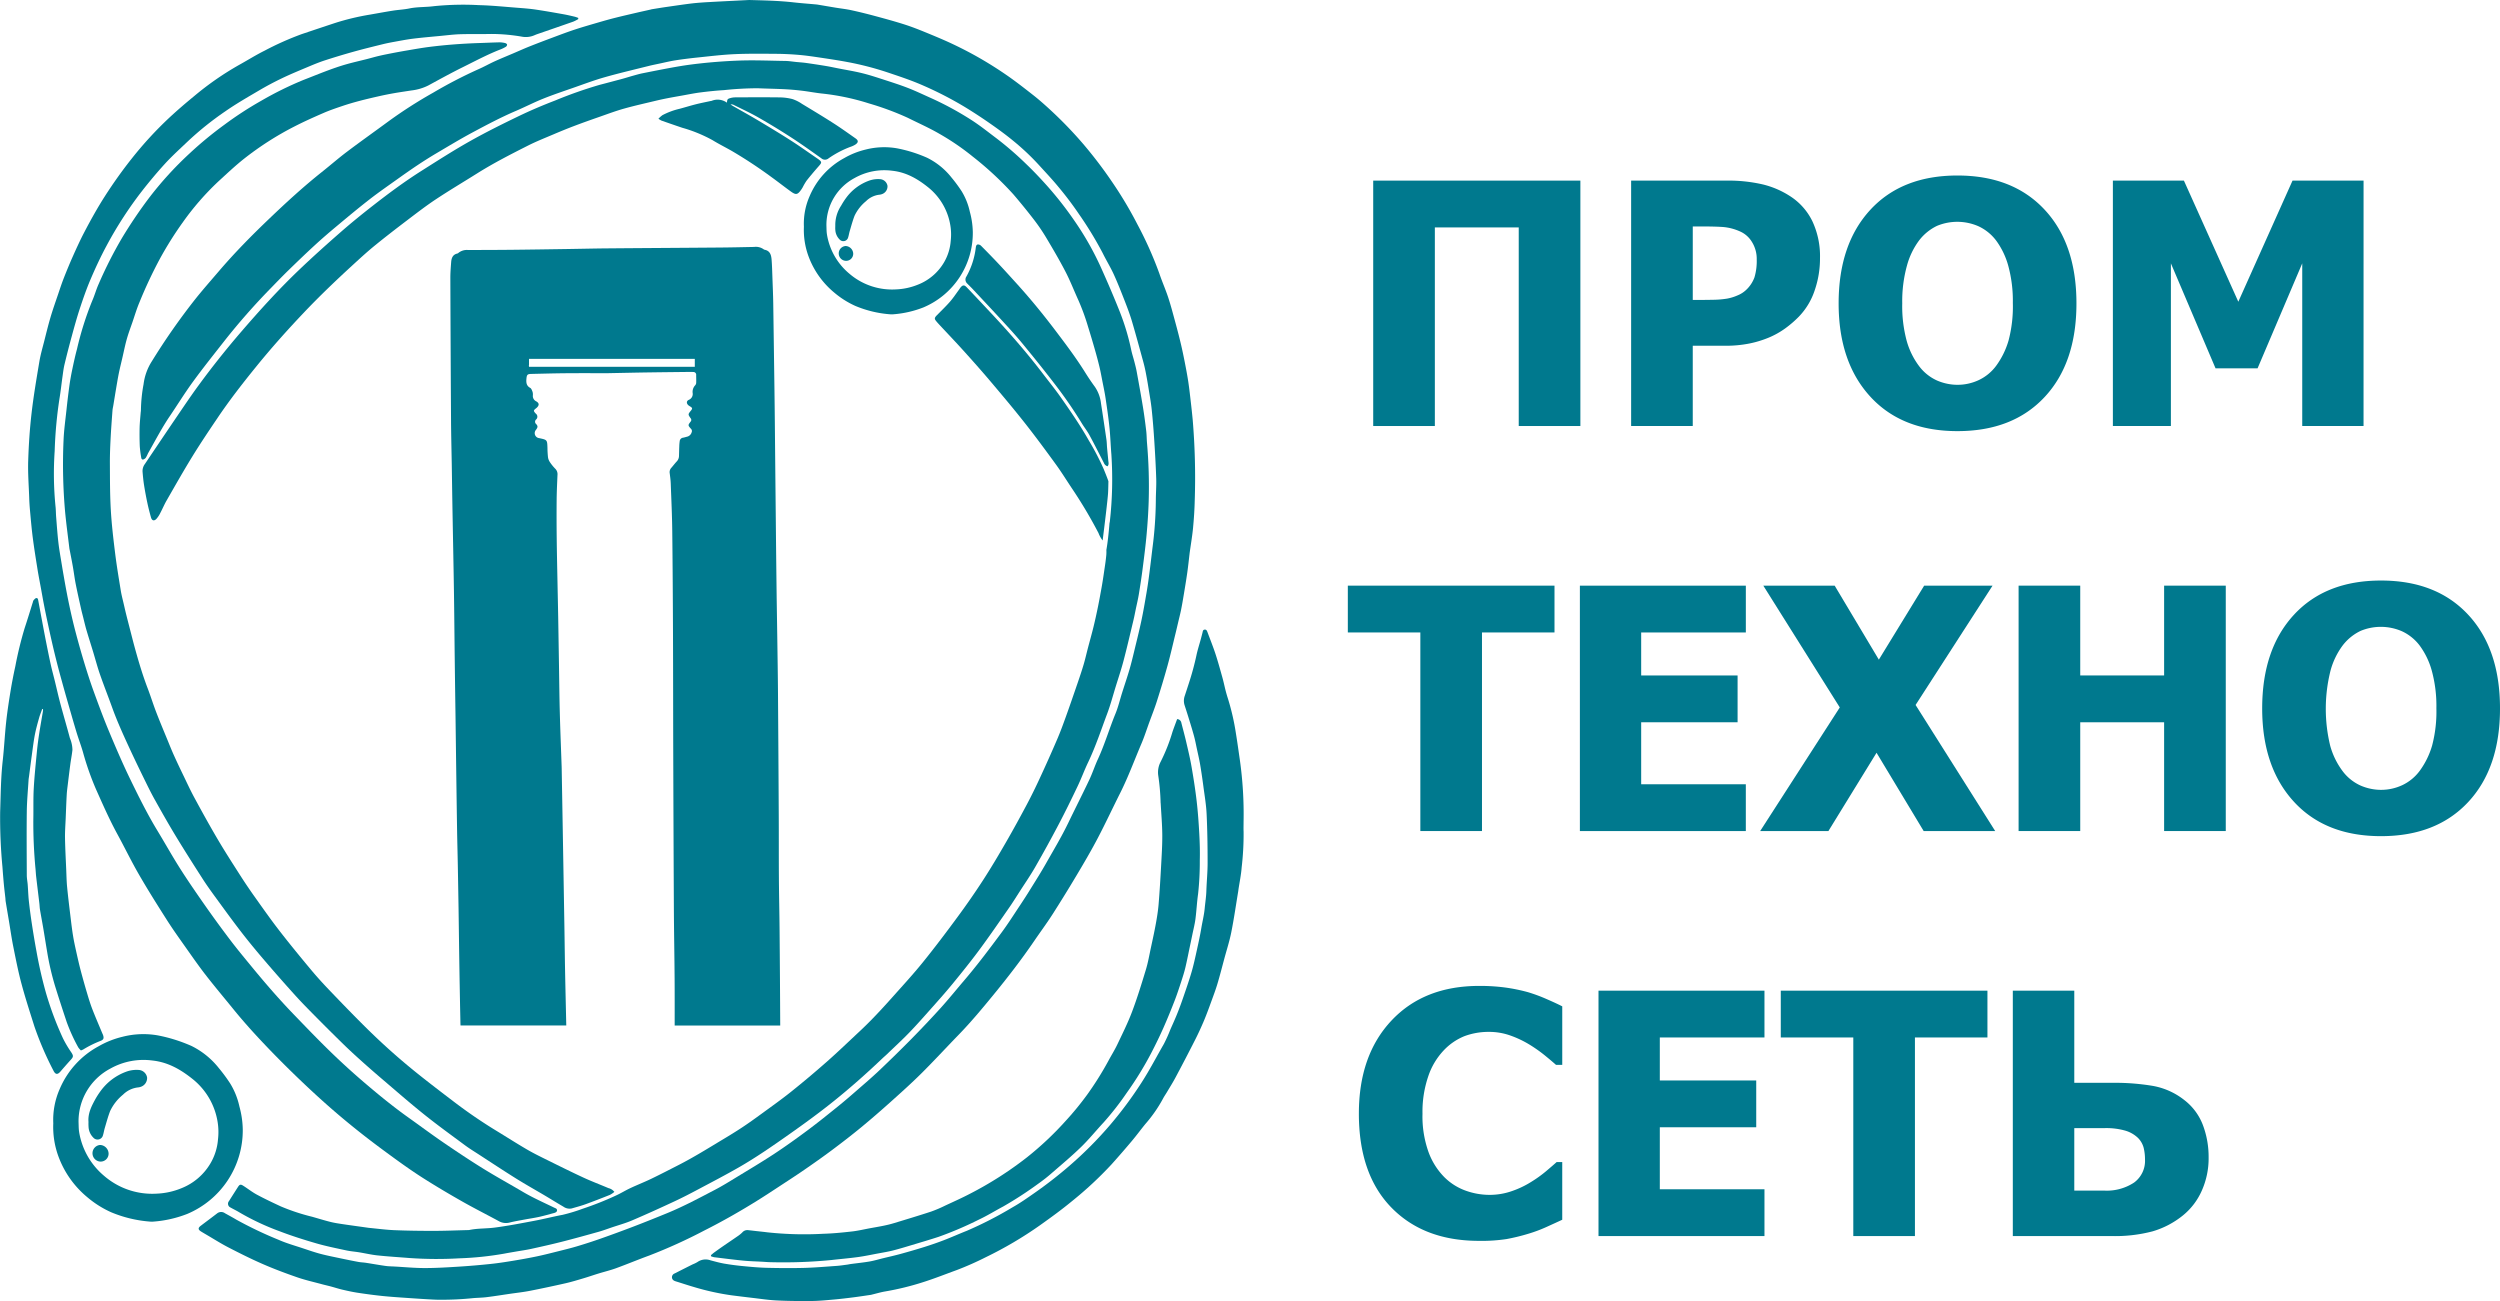 <?xml version="1.0" encoding="UTF-8"?> <svg xmlns="http://www.w3.org/2000/svg" viewBox="0 0 629.579 327.646"> <defs> <style>.a,.b{fill:#00798e;}.a{fill-rule:evenodd;}</style> </defs> <title>Ресурс 1</title> <path class="a" d="M278.911,117.424a1.364,1.364,0,0,1-.9-.812c-1.216-2.356-2.4-4.729-3.67-7.059-.562-1.036-1.314-1.968-1.925-2.981a111.068,111.068,0,0,0-7.158-10.326c-2.614-3.4-5.308-6.734-8.037-10.041-1.587-1.923-3.292-3.751-4.98-5.588-2.4-2.615-4.839-5.2-7.267-7.8-.459-.49-.951-.949-1.416-1.434a1.348,1.348,0,0,1-.178-1.757,19.648,19.648,0,0,0,2.353-7.254c.047-.356.131-.777.531-.815a1.184,1.184,0,0,1,.82.359c1.51,1.522,3.01,3.056,4.477,4.619,1.534,1.633,3.034,3.3,4.537,4.958,3.351,3.7,6.516,7.563,9.534,11.543,2.667,3.519,5.33,7.039,7.669,10.792.76,1.221,1.566,2.416,2.418,3.575a9.227,9.227,0,0,1,1.547,4.186q.707,4.551,1.369,9.109c.1.694.1,1.4.166,2.105.093,1.05.2,2.1.3,3.15C279.138,116.446,279.332,116.964,278.911,117.424Z"></path> <path class="a" d="M188.682,0c3.722.105,7.435.175,11.135.592,1.906.215,3.82.353,5.73.527.1.009.193.017.287.032,1.54.259,3.08.525,4.621.779,1.327.217,2.67.361,3.981.648,2.027.443,4.043.947,6.047,1.487,2.465.665,4.93,1.339,7.361,2.116,1.821.582,3.605,1.291,5.375,2.017,2.334.959,4.669,1.927,6.946,3.012,2.251,1.071,4.469,2.226,6.628,3.47q3.57,2.058,6.964,4.417c2.209,1.541,4.324,3.2,6.436,4.854,1.483,1.166,2.9,2.421,4.285,3.7A101.87,101.87,0,0,1,273,36.51a109.563,109.563,0,0,1,7.131,9.41,98.779,98.779,0,0,1,6.286,10.549,93.452,93.452,0,0,1,5.549,12.43c.683,2.028,1.558,3.991,2.229,6.022.66,2,1.189,4.047,1.744,6.082.494,1.813.972,3.634,1.408,5.462.378,1.586.708,3.183,1.022,4.783.32,1.632.634,3.267.88,4.911.265,1.772.456,3.554.662,5.333q.249,2.145.454,4.293a174.438,174.438,0,0,1,.507,20.256c-.053,2.3-.206,4.607-.424,6.9-.194,2.032-.541,4.048-.821,6.073,0,.031-.013.062-.017.093-.2,1.683-.374,3.37-.61,5.046-.269,1.9-.586,3.792-.9,5.685-.208,1.259-.421,2.515-.674,3.765-.215,1.061-.49,2.11-.738,3.165-.212.9-.418,1.8-.638,2.7-.663,2.7-1.273,5.413-2.011,8.092-.832,3.021-1.745,6.022-2.692,9.009-.57,1.8-1.271,3.552-1.916,5.325-.656,1.8-1.239,3.637-1.991,5.4-1.766,4.145-3.313,8.384-5.342,12.417-1.913,3.8-3.707,7.664-5.686,11.43-1.635,3.112-3.419,6.149-5.218,9.171q-2.994,5.03-6.147,9.963c-1.432,2.234-3.02,4.368-4.514,6.561-3.264,4.794-6.81,9.377-10.482,13.858-2.8,3.416-5.63,6.811-8.716,9.982-3.1,3.19-6.115,6.473-9.272,9.61-2.5,2.481-5.123,4.834-7.746,7.184-2.456,2.2-4.943,4.367-7.489,6.461-2.4,1.972-4.86,3.869-7.348,5.728-2.28,1.7-4.612,3.343-6.959,4.957-2.159,1.486-4.363,2.907-6.555,4.346-1.658,1.088-3.314,2.179-5,3.23-4.395,2.748-8.9,5.324-13.525,7.652a131.513,131.513,0,0,1-13.969,6.347c-2.789,1.017-5.529,2.166-8.318,3.182-1.469.535-3,.9-4.5,1.362-1.25.384-2.486.816-3.74,1.187-1.472.436-2.942.891-4.437,1.231q-4.491,1.023-9.011,1.914c-1.628.32-3.285.5-4.929.736-1.989.291-3.974.611-5.968.861-1.11.14-2.235.149-3.352.239a76.447,76.447,0,0,1-9.4.4c-2.333-.1-4.665-.264-7-.423-2.138-.147-4.278-.283-6.41-.5s-4.26-.507-6.379-.829c-1.294-.2-2.577-.486-3.853-.784-.961-.225-1.9-.537-2.857-.794-.77-.207-1.551-.376-2.321-.585-2.036-.553-4.1-1.014-6.092-1.7-2.925-1.015-5.834-2.1-8.671-3.335-2.958-1.287-5.85-2.738-8.718-4.218-1.9-.98-3.713-2.139-5.564-3.219-.442-.258-.885-.514-1.318-.785-.776-.484-.8-.892-.08-1.44,1.376-1.046,2.766-2.073,4.134-3.128a1.636,1.636,0,0,1,1.97-.026c.951.528,1.909,1.044,2.843,1.6a98.97,98.97,0,0,0,10.648,5.082c2.011.891,4.156,1.483,6.249,2.185,1.454.487,2.906.99,4.386,1.378,1.669.438,3.367.765,5.055,1.123,1.471.31,2.943.613,4.42.886.628.116,1.274.127,1.906.225,1.64.253,3.273.551,4.916.783.758.108,1.532.11,2.3.152,2.525.14,5.051.384,7.576.385,2.847,0,5.7-.175,8.54-.353q4.073-.258,8.133-.691c1.9-.2,3.8-.5,5.69-.813,1.987-.328,3.972-.684,5.943-1.1,1.781-.374,3.546-.831,5.313-1.273,1.581-.4,3.168-.78,4.729-1.248,2.015-.606,4.021-1.251,6.006-1.952q4.208-1.484,8.374-3.08c2.775-1.064,5.532-2.175,8.283-3.3,4.178-1.711,8.154-3.845,12.148-5.933,1.756-.918,3.447-1.964,5.14-3,3.25-1.981,6.529-3.921,9.708-6.012,2.911-1.916,5.746-3.956,8.542-6.038,2.567-1.91,5.055-3.93,7.547-5.938,1.52-1.225,3-2.5,4.472-3.787,1.979-1.725,3.982-3.427,5.887-5.233q4.147-3.93,8.162-8,3.739-3.8,7.323-7.746c2.016-2.231,3.9-4.58,5.858-6.866,3.312-3.871,6.368-7.944,9.4-12.031,1.7-2.286,3.218-4.7,4.8-7.071q1.356-2.037,2.64-4.122c1.3-2.095,2.618-4.178,3.83-6.321,1.921-3.394,3.935-6.737,5.628-10.258,1.732-3.6,3.551-7.164,5.262-10.776.806-1.7,1.388-3.514,2.18-5.226,1.721-3.722,2.865-7.662,4.42-11.448.7-1.709,1.124-3.532,1.683-5.3.606-1.918,1.257-3.823,1.825-5.752.452-1.534.825-3.092,1.2-4.646.625-2.579,1.272-5.155,1.823-7.75.492-2.316.887-4.653,1.286-6.988.27-1.577.5-3.163.7-4.751.29-2.22.548-4.446.814-6.67a98.13,98.13,0,0,0,.829-11.781c0-1.825.153-3.652.1-5.474-.1-3.1-.272-6.206-.471-9.3-.175-2.716-.378-5.432-.664-8.137-.2-1.905-.549-3.8-.853-5.689-.207-1.292-.433-2.582-.686-3.865-.173-.877-.381-1.749-.618-2.61-.925-3.363-1.832-6.732-2.819-10.077-.488-1.653-1.1-3.275-1.722-4.882-.905-2.323-1.811-4.651-2.844-6.919-.834-1.829-1.9-3.549-2.788-5.356a90.349,90.349,0,0,0-5.981-9.835,83.62,83.62,0,0,0-5.145-6.821c-1.6-1.956-3.347-3.789-5.046-5.661a60.884,60.884,0,0,0-6.362-5.985c-1.874-1.546-3.847-2.978-5.84-4.368q-3.069-2.142-6.268-4.1a90.224,90.224,0,0,0-10.471-5.417c-2.991-1.329-6.083-2.346-9.171-3.382a76.249,76.249,0,0,0-10.025-2.584c-2.291-.433-4.6-.774-6.907-1.119-1.741-.26-3.485-.518-5.236-.67-1.881-.162-3.772-.259-5.66-.274-3.521-.026-7.048-.074-10.564.08-3.067.134-6.124.512-9.181.825-1.909.2-3.816.431-5.712.723-1.352.209-2.687.538-4.027.821-.937.2-1.878.387-2.806.62-3.693.928-7.4,1.791-11.064,2.834-2.67.76-5.277,1.746-7.9,2.663-2.536.885-5.087,1.737-7.576,2.739-2.312.93-4.535,2.079-6.828,3.059-3.741,1.6-7.333,3.5-10.912,5.416-3.1,1.661-6.114,3.484-9.144,5.274-1.624.96-3.219,1.973-4.79,3.018-1.731,1.153-3.431,2.353-5.124,3.561-2.318,1.655-4.664,3.274-6.91,5.023-2.829,2.2-5.585,4.5-8.339,6.8-1.868,1.559-3.713,3.148-5.5,4.792-2.24,2.058-4.432,4.17-6.611,6.292-1.492,1.452-2.935,2.954-4.386,4.447A166.366,166.366,0,0,0,56.5,85.874c-2.664,3.4-5.366,6.778-7.911,10.268-2.054,2.815-3.886,5.792-5.841,8.679-2.032,3-3.69,6.217-5.478,9.358a9.787,9.787,0,0,1-.508,1.026,1.258,1.258,0,0,1-.731.525c-.4.04-.457-.386-.5-.7a25.6,25.6,0,0,1-.332-2.664c-.062-1.568-.078-3.141-.038-4.709.033-1.277.176-2.552.273-3.826a4.674,4.674,0,0,0,.058-.573,38.264,38.264,0,0,1,.661-6.486,13.884,13.884,0,0,1,2.1-5.808,164.8,164.8,0,0,1,11.12-15.88c1.866-2.319,3.836-4.555,5.771-6.817,3.94-4.606,8.189-8.919,12.563-13.1,4.305-4.117,8.69-8.149,13.36-11.86,2.129-1.694,4.182-3.486,6.353-5.122,3.475-2.62,7.029-5.135,10.534-7.716a115.269,115.269,0,0,1,11.152-7.14,115.518,115.518,0,0,1,11.41-5.911c1.377-.6,2.686-1.348,4.053-1.971,1.513-.689,3.056-1.313,4.587-1.967,1.439-.614,2.866-1.257,4.319-1.835,1.992-.792,4-1.547,6.006-2.3,1.764-.658,3.527-1.327,5.316-1.912,1.972-.648,3.971-1.217,5.964-1.8,1.414-.411,2.832-.812,4.259-1.17,1.828-.46,3.667-.877,5.5-1.305,1.119-.261,2.242-.5,3.363-.758.094-.021.184-.059.278-.074,1.261-.2,2.519-.409,3.782-.591,2.117-.3,4.234-.623,6.357-.878C175.7.7,177.109.6,178.515.524,181.9.335,185.293.173,188.682,0Z"></path> <path class="a" d="M154.719,300.154a6.3,6.3,0,0,1-1.111.748c-2.045.817-4.1,1.618-6.167,2.368-1.14.412-2.319.722-3.486,1.059a2.659,2.659,0,0,1-2.1-.47c-1.526-.877-3.014-1.817-4.528-2.715-2.447-1.452-4.935-2.84-7.348-4.347-3.175-1.983-6.3-4.051-9.436-6.089-1.154-.749-2.331-1.468-3.435-2.285-3.445-2.554-6.925-5.068-10.27-7.747-3.646-2.921-7.168-6-10.723-9.032q-2.958-2.524-5.846-5.133-2.106-1.893-4.132-3.876-3.434-3.36-6.809-6.777c-1.689-1.708-3.38-3.417-4.99-5.2q-3.926-4.347-7.739-8.8c-1.976-2.309-3.916-4.654-5.775-7.057-2.193-2.836-4.3-5.742-6.412-8.637-1.151-1.576-2.3-3.16-3.353-4.8-2.3-3.578-4.584-7.167-6.789-10.8-1.839-3.035-3.587-6.127-5.316-9.226-.966-1.732-1.834-3.518-2.707-5.3-1.153-2.353-2.292-4.716-3.4-7.094-1.643-3.539-3.273-7.084-4.6-10.761-1.006-2.795-2.1-5.558-3.076-8.365-.659-1.9-1.168-3.856-1.755-5.784-.549-1.805-1.128-3.6-1.66-5.409-.3-1.04-.543-2.1-.808-3.151-.18-.713-.371-1.423-.53-2.14-.456-2.062-.926-4.12-1.337-6.19-.281-1.41-.457-2.838-.7-4.254s-.529-2.822-.8-4.232c-.035-.188-.086-.375-.109-.565-.351-2.924-.746-5.844-1.037-8.774A135.2,135.2,0,0,1,16,110.985c.095-2.585.464-5.162.739-7.739.218-2.037.456-4.073.736-6.1.189-1.362.432-2.718.715-4.064.367-1.752.749-3.5,1.212-5.232a79.833,79.833,0,0,1,3.809-12.067c.61-1.37,1-2.839,1.612-4.208a106.244,106.244,0,0,1,5.842-11.547A117.306,117.306,0,0,1,37.416,50,87.516,87.516,0,0,1,47.673,38.706a93.787,93.787,0,0,1,8.883-7.328A89.017,89.017,0,0,1,65.8,25.367a86.667,86.667,0,0,1,10.665-5.253c3.607-1.39,7.166-2.917,10.895-3.966,1.663-.466,3.351-.844,5.025-1.271,1.02-.26,2.031-.56,3.057-.8,1.149-.267,2.308-.494,3.466-.719q1.788-.345,3.583-.65c1.767-.3,3.53-.619,5.306-.851,4.384-.57,8.791-.888,13.211-1.029,1.6-.05,3.2-.134,4.8-.165a6.042,6.042,0,0,1,1.424.187c.185.042.444.228.468.379a.684.684,0,0,1-.295.541,8.564,8.564,0,0,1-1.372.676c-3.257,1.263-6.332,2.915-9.455,4.459-2.95,1.46-5.837,3.052-8.73,4.625a12.615,12.615,0,0,1-4.2,1.243c-1.484.233-2.971.444-4.45.7q-1.888.331-3.76.756c-1.651.372-3.3.755-4.939,1.189-1.421.376-2.836.789-4.23,1.258-1.6.539-3.208,1.084-4.756,1.755-2.464,1.069-4.922,2.165-7.309,3.391a77.611,77.611,0,0,0-12.757,8.166c-2.254,1.785-4.348,3.777-6.475,5.719a68.253,68.253,0,0,0-8.883,10.2,89.132,89.132,0,0,0-5.91,9.423A113.616,113.616,0,0,0,35.132,76.1c-.7,1.644-1.206,3.373-1.789,5.067-.489,1.418-1.021,2.825-1.425,4.268-.439,1.569-.752,3.172-1.121,4.76-.288,1.246-.6,2.486-.859,3.738-.261,1.282-.472,2.573-.691,3.863-.241,1.415-.465,2.834-.7,4.251-.073.442-.187.881-.219,1.325-.172,2.363-.355,4.726-.474,7.09-.105,2.079-.192,4.161-.18,6.242.024,3.875.007,7.756.227,11.623.207,3.64.633,7.272,1.079,10.894.391,3.177.922,6.337,1.435,9.5.189,1.165.5,2.311.763,3.464.2.873.4,1.745.614,2.612.317,1.267.647,2.531.974,3.8.368,1.422.722,2.848,1.109,4.265.97,3.544,2.01,7.066,3.322,10.5.753,1.973,1.376,3.994,2.134,5.965.917,2.384,1.91,4.738,2.879,7.1.521,1.273,1.031,2.552,1.6,3.807.734,1.631,1.5,3.248,2.282,4.86.961,1.987,1.885,4,2.937,5.935,1.89,3.485,3.806,6.96,5.819,10.374,1.82,3.085,3.764,6.1,5.694,9.115q1.733,2.706,3.6,5.328c2.04,2.869,4.064,5.753,6.219,8.535,2.627,3.388,5.348,6.708,8.1,10,1.558,1.865,3.213,3.654,4.9,5.409,3.039,3.165,6.087,6.324,9.213,9.4a164.631,164.631,0,0,0,12.566,11.162c3.022,2.42,6.1,4.768,9.184,7.113a123.47,123.47,0,0,0,10.608,7.258c2.594,1.58,5.154,3.219,7.777,4.749,1.654.967,3.383,1.81,5.1,2.66,3.036,1.5,6.07,3.011,9.144,4.433,2.059.952,4.189,1.75,6.277,2.641A2.706,2.706,0,0,1,154.719,300.154Z"></path> <path class="a" d="M145.624,4.808a10.091,10.091,0,0,1-1.246.637c-3.019,1.062-6.046,2.1-9.07,3.147-.241.083-.477.183-.713.282a5.411,5.411,0,0,1-2.992.391,45.691,45.691,0,0,0-7.836-.712c-2.626.056-5.255-.012-7.88.066-1.629.049-3.254.26-4.88.415-2.326.223-4.656.421-6.975.705-1.582.195-3.151.506-4.722.789-.97.175-1.94.364-2.9.6-2.419.6-4.841,1.187-7.24,1.856q-3.7,1.031-7.35,2.215c-1.425.463-2.815,1.039-4.2,1.62-2.211.929-4.431,1.844-6.593,2.878-1.959.938-3.886,1.961-5.757,3.064-2.92,1.719-5.872,3.409-8.642,5.349a78.352,78.352,0,0,0-9.285,7.445c-1.92,1.836-3.9,3.616-5.7,5.571-2.051,2.238-4,4.571-5.875,6.969a97.378,97.378,0,0,0-8.916,13.757c-1.474,2.726-2.786,5.55-4.006,8.4-1.043,2.434-1.915,4.949-2.746,7.467-.771,2.334-1.415,4.713-2.065,7.085q-.948,3.463-1.786,6.957c-.232.963-.349,1.954-.489,2.936-.274,1.933-.476,3.877-.8,5.8a109.767,109.767,0,0,0-1.191,13.091,83.707,83.707,0,0,0,.209,13.918c.106.888.09,1.791.162,2.684.175,2.166.321,4.336.571,6.494.209,1.8.542,3.6.831,5.393.183,1.136.381,2.27.578,3.4.814,4.7,1.77,9.375,2.992,13.99q1.029,3.886,2.2,7.738c.719,2.353,1.474,4.7,2.317,7.012,1.214,3.333,2.442,6.665,3.81,9.935,1.715,4.1,3.467,8.19,5.408,12.184,2.124,4.37,4.29,8.728,6.818,12.891,1.909,3.145,3.7,6.367,5.671,9.467,2.061,3.238,4.242,6.4,6.448,9.545q3.087,4.4,6.346,8.682c1.743,2.291,3.59,4.5,5.419,6.73,3.335,4.06,6.775,8.029,10.422,11.811,3.088,3.2,6.169,6.416,9.362,9.511q4.137,4.01,8.527,7.753c3.577,3.055,7.225,6.03,11.063,8.76,2.921,2.077,5.794,4.223,8.751,6.244,3.274,2.239,6.577,4.441,9.947,6.53,3.315,2.053,6.739,3.93,10.1,5.914,2.539,1.5,5.234,2.681,7.876,3.97a2.923,2.923,0,0,1,.434.2.536.536,0,0,1,.022.894,1.438,1.438,0,0,1-.517.234c-1.262.337-2.517.7-3.79.984-1.21.267-2.441.439-3.66.668s-2.455.432-3.663.731a3.64,3.64,0,0,1-2.771-.314c-3.031-1.65-6.119-3.2-9.122-4.9-3.229-1.827-6.425-3.717-9.563-5.7-2.514-1.585-4.957-3.291-7.363-5.037-3.107-2.256-6.2-4.544-9.2-6.931q-5.453-4.324-10.594-9.03-6.1-5.586-11.838-11.524c-3.177-3.3-6.274-6.67-9.162-10.23-2.339-2.882-4.733-5.722-7.01-8.652-1.765-2.273-3.407-4.643-5.068-6.994-1.568-2.221-3.157-4.432-4.617-6.723-2.421-3.8-4.83-7.62-7.086-11.522-1.936-3.346-3.618-6.838-5.472-10.234-2.01-3.682-3.692-7.519-5.4-11.344a71.3,71.3,0,0,1-3.266-9.319c-.5-1.719-1.141-3.395-1.658-5.109-.812-2.693-1.578-5.4-2.354-8.1q-.675-2.347-1.319-4.706c-.4-1.447-.8-2.9-1.166-4.351-.433-1.7-.852-3.414-1.246-5.127-.445-1.932-.864-3.87-1.279-5.807q-.443-2.065-.843-4.139c-.249-1.285-.471-2.576-.706-3.865-.287-1.571-.6-3.139-.856-4.716-.424-2.653-.854-5.307-1.2-7.972-.3-2.317-.5-4.647-.712-6.974-.1-1.083-.165-2.171-.2-3.258-.108-3.073-.348-6.151-.251-9.218.126-4,.39-8,.845-11.969.5-4.354,1.24-8.682,1.963-13.006.295-1.762.8-3.49,1.242-5.226.509-2.012,1-4.03,1.588-6.018.581-1.96,1.267-3.89,1.924-5.828.45-1.33.889-2.667,1.4-3.973.725-1.842,1.477-3.676,2.284-5.483.9-2.014,1.813-4.026,2.832-5.981,1.67-3.2,3.428-6.36,5.391-9.405,2.068-3.2,4.271-6.3,6.644-9.283a93.512,93.512,0,0,1,9.352-10.181c2.059-1.919,4.2-3.753,6.378-5.539a75.38,75.38,0,0,1,11.263-7.816c2.154-1.191,4.243-2.509,6.445-3.6a75.177,75.177,0,0,1,9.367-4.172q4.179-1.408,8.366-2.793a61.545,61.545,0,0,1,8.756-2.1c1.983-.343,3.958-.719,5.948-1.026,1.328-.2,2.679-.261,3.978-.528,2.059-.426,4.146-.3,6.2-.576A72.492,72.492,0,0,1,120.6,1.293c3.26.079,6.515.419,9.77.668,1.5.115,3,.227,4.491.446,2.34.344,4.671.763,7,1.176.943.167,1.876.391,2.809.608.323.076.634.208.95.315Z"></path> <path class="a" d="M313.172,206.88c0,.94-.035,1.775.006,2.606a72.3,72.3,0,0,1-.494,9.01c-.139,1.842-.526,3.664-.8,5.5-.024.158-.037.319-.063.476-.571,3.436-1.064,6.888-1.744,10.3-.447,2.248-1.16,4.442-1.757,6.659-.567,2.1-1.1,4.209-1.722,6.291-.439,1.469-.979,2.91-1.506,4.351-.6,1.652-1.2,3.311-1.88,4.932-.694,1.648-1.442,3.279-2.252,4.874q-2.428,4.787-4.96,9.521c-.66,1.242-1.416,2.432-2.134,3.643-.342.577-.739,1.127-1.038,1.725a34.668,34.668,0,0,1-4.382,6.283c-1.154,1.413-2.234,2.887-3.408,4.283q-2.5,2.974-5.1,5.872a93.237,93.237,0,0,1-10.052,9.346c-2.563,2.115-5.263,4.073-7.973,6a96.715,96.715,0,0,1-13.7,8.072,76.465,76.465,0,0,1-7.273,3.22c-2.851,1.038-5.676,2.162-8.568,3.074a69.476,69.476,0,0,1-9.4,2.3c-1.159.194-2.292.537-3.437.812-.063.015-.123.04-.186.049-1.517.219-3.03.455-4.55.647-1.616.206-3.236.4-4.858.542-1.817.161-3.638.345-5.459.364-2.945.029-5.9.009-8.837-.136-2.136-.1-4.261-.433-6.39-.678q-2.575-.3-5.145-.634a63.313,63.313,0,0,1-9.269-2.048c-1.564-.451-3.109-.973-4.665-1.451-.495-.151-.888-.394-.954-.948a1.021,1.021,0,0,1,.693-1.047q2.262-1.156,4.534-2.29a7.55,7.55,0,0,0,1.2-.586,3.579,3.579,0,0,1,3.284-.422c1.139.3,2.277.622,3.434.823,1.54.267,3.095.47,4.651.62,2.038.2,4.081.39,6.126.442,3.1.078,6.213.1,9.316.021,2.751-.073,5.5-.313,8.243-.506.893-.063,1.78-.206,2.669-.321.286-.038.566-.111.851-.149,1.583-.212,3.175-.369,4.748-.639,1.157-.2,2.289-.544,3.433-.824,1.459-.356,2.927-.678,4.374-1.077,2.034-.56,4.063-1.144,6.076-1.778,1.643-.519,3.275-1.082,4.883-1.7,1.936-.746,3.83-1.6,5.759-2.359A96.232,96.232,0,0,0,255,304.033c1.922-1.075,3.731-2.36,5.542-3.621a106.951,106.951,0,0,0,8.711-6.774,96.3,96.3,0,0,0,10.423-10.48,99.085,99.085,0,0,0,7.717-10.4c2.077-3.2,3.821-6.58,5.718-9.877a36.747,36.747,0,0,0,1.612-3.587c.565-1.287,1.151-2.566,1.678-3.868s1.018-2.621,1.474-3.95c.757-2.206,1.533-4.41,2.188-6.646.539-1.841.939-3.724,1.355-5.6.408-1.841.81-3.688,1.12-5.548.274-1.634.685-3.241.842-4.905.137-1.46.372-2.909.42-4.384.077-2.367.317-4.732.315-7.1,0-4.1-.059-8.2-.25-12.293-.108-2.326-.509-4.641-.814-6.956-.246-1.871-.517-3.741-.833-5.6-.218-1.289-.528-2.562-.8-3.843-.221-1.027-.412-2.063-.684-3.078-.37-1.381-.794-2.75-1.213-4.119q-.59-1.927-1.217-3.843a3.7,3.7,0,0,1,.066-2.358c.354-1.1.724-2.188,1.071-3.287a68.823,68.823,0,0,0,1.831-6.75c.305-1.471.775-2.906,1.168-4.358.125-.461.242-.924.364-1.386.1-.36.076-.828.588-.87.442-.036.573.341.7.675.678,1.825,1.407,3.633,2.013,5.481.646,1.973,1.192,3.979,1.75,5.98.3,1.077.522,2.174.8,3.256q.263,1.015.587,2.015a58.939,58.939,0,0,1,1.993,8.686c.368,2.239.672,4.487,1,6.731A97.484,97.484,0,0,1,313.172,206.88Z"></path> <path class="a" d="M179.03,316.092c.286-.235.561-.483.858-.7q1.046-.762,2.109-1.5c1.237-.854,2.488-1.689,3.721-2.547a8.158,8.158,0,0,0,1.191-.955,1.676,1.676,0,0,1,1.442-.606c.7.075,1.4.158,2.093.237.953.108,1.909.2,2.859.325a86.721,86.721,0,0,0,14.1.353c2.4-.069,4.793-.311,7.178-.58,1.517-.171,3.012-.534,4.517-.811,1.191-.219,2.386-.416,3.57-.664.843-.174,1.682-.382,2.506-.633,3.122-.951,6.248-1.889,9.348-2.908a32.7,32.7,0,0,0,3.524-1.506c2.086-.969,4.191-1.906,6.226-2.973a90.132,90.132,0,0,0,14.375-9.19,79.632,79.632,0,0,0,9.579-9,74.968,74.968,0,0,0,5.489-6.668,79.583,79.583,0,0,0,5.412-8.609c.737-1.382,1.578-2.712,2.251-4.124,1.291-2.712,2.639-5.41,3.7-8.216,1.318-3.5,2.418-7.079,3.5-10.656.538-1.771.85-3.612,1.241-5.427.437-2.03.886-4.059,1.256-6.1.3-1.635.563-3.284.7-4.939.265-3.221.455-6.45.631-9.677.141-2.588.311-5.181.293-7.771-.019-2.621-.254-5.241-.395-7.862-.007-.128-.035-.256-.03-.383a55.861,55.861,0,0,0-.589-6.685,5.688,5.688,0,0,1,.579-3.43,44.565,44.565,0,0,0,3-7.571c.371-1.079.782-2.145,1.178-3.223a1.128,1.128,0,0,1,1.065.952c.4,1.575.831,3.141,1.2,4.724.484,2.086.988,4.171,1.356,6.28.5,2.866.951,5.745,1.288,8.634.319,2.732.515,5.482.666,8.23.125,2.269.192,4.548.129,6.818a73.485,73.485,0,0,1-.433,8.438c-.3,2.087-.392,4.2-.666,6.294-.174,1.322-.514,2.622-.782,3.931q-.269,1.313-.546,2.623c-.4,1.875-.759,3.759-1.2,5.624-.287,1.209-.669,2.4-1.056,3.58-.527,1.61-1.049,3.225-1.663,4.8-.893,2.294-1.818,4.579-2.816,6.828-.908,2.043-1.89,4.056-2.913,6.044a84.342,84.342,0,0,1-6.366,10.378,72.7,72.7,0,0,1-5.792,7.412c-1.9,2.04-3.654,4.215-5.646,6.154-2.313,2.252-4.8,4.33-7.24,6.445a40.465,40.465,0,0,1-3.54,2.8,93.973,93.973,0,0,1-8.844,5.748c-2.03,1.081-3.993,2.3-6.072,3.278a89.99,89.99,0,0,1-10.217,4.371c-2.248.735-4.517,1.4-6.783,2.083-1.586.477-3.172.962-4.777,1.369-1.2.3-2.438.5-3.662.727-1.7.318-3.39.681-5.1.915-2.218.3-4.453.491-6.68.744a123.965,123.965,0,0,1-15.062.549c-.8-.007-1.6-.08-2.4-.125-1.566-.086-3.137-.121-4.7-.274-2.449-.24-4.89-.557-7.333-.855a4.7,4.7,0,0,1-.784-.237C179.064,316.28,179.047,316.186,179.03,316.092Z"></path> <path class="a" d="M10.638,178.536c-.262.731-.566,1.45-.776,2.195-.388,1.383-.781,2.77-1.059,4.177-.3,1.536-.491,3.095-.706,4.648-.271,1.964-.518,3.932-.776,5.9-.041.317-.106.634-.125.952-.161,2.652-.414,5.3-.447,7.956-.067,5.349-.021,10.7,0,16.049,0,.8.168,1.589.23,2.386.105,1.372.141,2.751.29,4.117q.318,2.906.763,5.8c.354,2.309.734,4.615,1.163,6.911a108.19,108.19,0,0,0,2.425,10.572,81.655,81.655,0,0,0,4.244,11.3,28.641,28.641,0,0,0,2.1,3.537c.538.826.55,1.1-.121,1.835q-1.319,1.457-2.6,2.95c-.736.867-1.283.816-1.789-.208a80.769,80.769,0,0,1-4.778-11.092C7.54,254.924,6.372,251.335,5.4,247.7c-.828-3.085-1.436-6.232-2.067-9.368-.427-2.128-.726-4.282-1.085-6.424-.274-1.636-.553-3.271-.822-4.909-.047-.283-.043-.574-.074-.86-.122-1.113-.265-2.222-.369-3.335q-.209-2.247-.369-4.5a131.191,131.191,0,0,1-.576-13.814c.144-4.317.17-8.642.649-12.948.36-3.243.516-6.51.868-9.754.283-2.607.685-5.2,1.107-7.794.34-2.081.749-4.152,1.2-6.213a92.264,92.264,0,0,1,2.373-9.688c.718-2.149,1.367-4.32,2.049-6.481a1.158,1.158,0,0,1,.165-.446c.206-.218.444-.526.7-.553.4-.043.439.387.5.7.321,1.7.631,3.4.951,5.093.326,1.73.648,3.46.991,5.187.387,1.941.774,3.883,1.2,5.815.311,1.4.7,2.79,1.039,4.187.465,1.9.887,3.8,1.392,5.687.768,2.874,1.615,5.727,2.38,8.6a7.843,7.843,0,0,1,.639,2.983c-.051.412-.1.825-.166,1.236-.119.788-.261,1.574-.365,2.364-.221,1.68-.428,3.36-.631,5.042-.1.857-.226,1.716-.273,2.577-.109,1.981-.179,3.966-.26,5.949-.068,1.664-.2,3.329-.174,4.991.044,2.656.193,5.31.305,7.964.063,1.471.086,2.948.228,4.412.251,2.581.572,5.155.881,7.729.188,1.556.371,3.114.629,4.659.234,1.413.549,2.814.86,4.213.334,1.5.674,3,1.067,4.479q.786,2.964,1.664,5.9c.383,1.287.782,2.573,1.269,3.824.774,1.992,1.628,3.954,2.449,5.928.073.178.163.348.226.53.265.773.145,1.165-.607,1.459a26.713,26.713,0,0,0-4.377,2.167,4.326,4.326,0,0,1-.59.246,4.445,4.445,0,0,1-.678-.787,44.514,44.514,0,0,1-2.9-6.364c-.968-2.912-1.928-5.826-2.835-8.757a67.44,67.44,0,0,1-2.082-8.863c-.333-1.988-.643-3.978-.98-5.963-.266-1.573-.569-3.14-.832-4.713-.089-.536-.094-1.085-.159-1.625-.265-2.223-.543-4.444-.8-6.668-.071-.6-.1-1.213-.152-1.818a123.287,123.287,0,0,1-.563-12.76c.052-2.529-.037-5.064.1-7.586.174-3.131.5-6.254.8-9.376.147-1.527.355-3.051.586-4.568.29-1.893.632-3.778.946-5.666a2.643,2.643,0,0,0,0-.436C10.756,178.567,10.7,178.552,10.638,178.536Z"></path> <path class="a" d="M165.815,29.9a7.075,7.075,0,0,1,1.016-.9,17.934,17.934,0,0,1,4.3-1.6c1.387-.369,2.757-.8,4.149-1.15,1.237-.311,2.493-.553,3.741-.824a1.433,1.433,0,0,0,.189-.028,3.967,3.967,0,0,1,3.852.457c.081-.84.141-.951.832-1.148a4.573,4.573,0,0,1,1.227-.188c3.713-.016,7.427-.043,11.139.006a13.479,13.479,0,0,1,3.325.432,9.847,9.847,0,0,1,2.382,1.2c2.654,1.605,5.312,3.2,7.924,4.876,1.884,1.207,3.705,2.515,5.536,3.8.778.546.78,1.011,0,1.561a5.842,5.842,0,0,1-1.292.6,24.719,24.719,0,0,0-5.5,2.9,1.381,1.381,0,0,1-1.826-.053c-2.5-1.774-5-3.567-7.576-5.235q-4.062-2.631-8.272-5.033c-2.022-1.154-4.147-2.127-6.231-3.171a1.142,1.142,0,0,0-.755-.086c.206.131.409.269.621.39,2.135,1.222,4.291,2.409,6.4,3.67,2.772,1.653,5.537,3.321,8.252,5.063,2.26,1.451,4.445,3.017,6.664,4.533.053.036.108.069.158.107.927.7.913.863.157,1.721-1.058,1.2-2.089,2.417-3.081,3.668a13.552,13.552,0,0,0-.973,1.653c-.112.193-.224.389-.352.572-.957,1.375-1.361,1.472-2.693.509-1.608-1.161-3.169-2.387-4.774-3.55a116.207,116.207,0,0,0-9.919-6.556c-1.661-.96-3.389-1.807-5.021-2.813a35.967,35.967,0,0,0-7.6-3.107q-2.632-.889-5.253-1.814A5.262,5.262,0,0,1,165.815,29.9Z"></path> <path class="a" d="M13.417,282.88a19.281,19.281,0,0,1,1.635-8.669,21.944,21.944,0,0,1,9.772-10.721,22.632,22.632,0,0,1,6.034-2.4,21.108,21.108,0,0,1,8.858-.352,39.41,39.41,0,0,1,8.486,2.656,20.1,20.1,0,0,1,6.892,5.568,40.92,40.92,0,0,1,2.9,3.933,18.659,18.659,0,0,1,2.3,5.768,23.227,23.227,0,0,1,.842,5.778,22.841,22.841,0,0,1-13.961,21.254,29.339,29.339,0,0,1-8.471,1.939,5.121,5.121,0,0,1-.959,0A31.467,31.467,0,0,1,28,305.287a25.2,25.2,0,0,1-6.064-3.834,24.1,24.1,0,0,1-7.225-10.234A21.564,21.564,0,0,1,13.417,282.88Zm6.364-.276c.032.736.02,1.477.109,2.206a16.48,16.48,0,0,0,.425,2.065,18.2,18.2,0,0,0,5.89,9.232A18.51,18.51,0,0,0,39.419,300.6a18.273,18.273,0,0,0,6.254-1.361,14.8,14.8,0,0,0,7.313-6.245A14.032,14.032,0,0,0,54.9,286.9a15.748,15.748,0,0,0-.089-4.306,17.329,17.329,0,0,0-6.1-10.693c-3.041-2.469-6.308-4.408-10.355-4.834A17.048,17.048,0,0,0,27.8,269.1,14.991,14.991,0,0,0,19.781,282.6Z"></path> <path class="a" d="M22.284,282.537c-.175-2.083.706-3.864,1.659-5.611a20.3,20.3,0,0,1,1.4-2.18,13.844,13.844,0,0,1,6.4-4.841,7.483,7.483,0,0,1,3.091-.463,2.283,2.283,0,0,1,2.209,1.9,2.325,2.325,0,0,1-1.6,2.354,2.721,2.721,0,0,1-.653.147,6.364,6.364,0,0,0-3.818,1.832,11.879,11.879,0,0,0-3.235,4.12c-.542,1.393-.924,2.849-1.354,4.284-.183.611-.267,1.252-.465,1.858a1.4,1.4,0,0,1-2.382.586,4.106,4.106,0,0,1-1.235-2.735A12.343,12.343,0,0,1,22.284,282.537Z"></path> <path class="a" d="M27.347,290.491a2,2,0,0,1-2.061,2.036,2.1,2.1,0,0,1-.079-4.189A2.235,2.235,0,0,1,27.347,290.491Z"></path> <path class="a" d="M202.448,57.09a17.184,17.184,0,0,1,1.457-7.727,19.569,19.569,0,0,1,8.71-9.556,20.211,20.211,0,0,1,5.378-2.143,18.83,18.83,0,0,1,7.9-.312,35.053,35.053,0,0,1,7.563,2.367,17.9,17.9,0,0,1,6.143,4.963,36.415,36.415,0,0,1,2.587,3.5,16.614,16.614,0,0,1,2.047,5.143,20.678,20.678,0,0,1,.751,5.149,20.358,20.358,0,0,1-12.445,18.946,26.152,26.152,0,0,1-7.549,1.727,4.522,4.522,0,0,1-.855,0,28.027,28.027,0,0,1-8.688-2.087,22.387,22.387,0,0,1-5.405-3.417,21.484,21.484,0,0,1-6.441-9.123A19.236,19.236,0,0,1,202.448,57.09Zm5.672-.246c.029.656.018,1.316.1,1.966a14.518,14.518,0,0,0,.378,1.841,16.224,16.224,0,0,0,5.251,8.229,16.5,16.5,0,0,0,11.778,4,16.311,16.311,0,0,0,5.574-1.212,13.193,13.193,0,0,0,6.518-5.567,12.516,12.516,0,0,0,1.7-5.426,14.091,14.091,0,0,0-.08-3.839,15.443,15.443,0,0,0-5.436-9.531c-2.711-2.2-5.624-3.929-9.231-4.308a15.2,15.2,0,0,0-9.409,1.811A13.361,13.361,0,0,0,208.12,56.844Z"></path> <path class="a" d="M210.351,56.784a8.846,8.846,0,0,1,1.479-5,18.221,18.221,0,0,1,1.244-1.942,12.343,12.343,0,0,1,5.7-4.315,6.676,6.676,0,0,1,2.756-.413A2.034,2.034,0,0,1,223.5,46.8a2.075,2.075,0,0,1-1.428,2.1,2.475,2.475,0,0,1-.583.131,5.676,5.676,0,0,0-3.4,1.632,10.6,10.6,0,0,0-2.883,3.672c-.482,1.242-.824,2.54-1.207,3.819-.163.545-.239,1.116-.415,1.656a1.249,1.249,0,0,1-2.123.522,3.663,3.663,0,0,1-1.1-2.438C210.32,57.528,210.351,57.155,210.351,56.784Z"></path> <path class="a" d="M214.865,63.874a1.785,1.785,0,0,1-1.839,1.815,1.87,1.87,0,0,1-.069-3.734A1.994,1.994,0,0,1,214.865,63.874Z"></path> <path class="a" d="M113.767,116.909c.059,3.587.107,7.175.17,10.762.123,7.014.27,14.027.378,21.041.09,5.862.133,11.725.206,17.588q.087,7.015.193,14.029.092,6.87.179,13.742.1,7.543.216,15.087c.047,2.882.128,5.764.182,8.646q.1,5.429.187,10.858c.074,4.9.129,9.8.208,14.7q.112,7.014.261,14.028c0,.288.019.576.028.863h26.632c-.1-4.488-.206-8.977-.295-13.466-.074-3.778-.112-7.559-.175-11.338q-.2-12.107-.41-24.214-.126-7.35-.257-14.7c-.009-.479-.011-.961-.027-1.441-.157-4.544-.344-9.089-.465-13.635-.106-3.939-.14-7.879-.205-11.818q-.1-6.1-.2-12.2c-.052-2.946-.122-5.892-.178-8.838-.072-3.78-.159-7.558-.2-11.337q-.054-4.71-.012-9.42c.021-2.079.122-4.159.21-6.238a1.923,1.923,0,0,0-.556-1.56,11.38,11.38,0,0,1-1.333-1.636,2.977,2.977,0,0,1-.495-1.217,23.008,23.008,0,0,1-.14-2.395c-.066-2.032-.061-2.032-2.084-2.465a1.262,1.262,0,0,1-.8-2.1c.463-.642.512-.907.044-1.437a.757.757,0,0,1-.021-1.159.943.943,0,0,0-.043-1.446c-.061-.074-.137-.134-.2-.209-.425-.522-.413-.626.126-1.083.073-.062.155-.115.226-.178.717-.64.732-1.206-.112-1.67a1.488,1.488,0,0,1-.812-1.486,2.585,2.585,0,0,0-.07-.858c-.142-.373-.3-.864-.6-1.028-1.034-.561-1.033-1.471-.94-2.405s.29-1.088,1.224-1.11c2.978-.069,5.956-.152,8.934-.177,3.749-.03,7.5-.007,10.2-.007,4.093-.079,7.135-.148,10.177-.194,3.652-.054,7.3-.09,10.956-.132.16,0,.319.015.48.025a.7.7,0,0,1,.765.785c0,.608.032,1.218.007,1.825a1.066,1.066,0,0,1-.225.706,2.4,2.4,0,0,0-.66,2.029,1.588,1.588,0,0,1-.983,1.672c-.6.27-.62.869-.133,1.335a3.441,3.441,0,0,0,.555.371c.5.327.528.5.136.982-.772.952-.78.958-.1,1.935a.631.631,0,0,1,0,.861c-.692.9-.692.921.1,1.816a.77.77,0,0,1,.161.877,1.576,1.576,0,0,1-1.118,1.091c-.342.081-.678.2-1.024.258a.977.977,0,0,0-.866.895,11.49,11.49,0,0,0-.107,1.338c-.032.8-.043,1.6-.071,2.4a2.049,2.049,0,0,1-.59,1.375c-.481.514-.9,1.082-1.368,1.61a1.585,1.585,0,0,0-.379,1.334c.107.857.228,1.718.26,2.58.148,4,.334,8,.382,12,.1,8.554.151,17.108.185,25.662.041,10.189.033,20.378.065,30.567q.061,19.511.157,39.021c.032,5.83.146,11.66.186,17.49.027,3.92.018,7.84.016,11.76h26.58q-.054-11.959-.161-23.918c-.039-4.421-.142-8.841-.172-13.261-.036-5.255-.01-10.51-.037-15.765q-.079-15.52-.193-31.043c-.035-4.581-.112-9.161-.177-13.741-.056-4.035-.13-8.071-.18-12.106q-.106-8.506-.188-17.011-.126-12.3-.243-24.6-.043-4.323-.1-8.647-.149-10.906-.306-21.815c-.034-2.145-.129-4.289-.206-6.434-.053-1.472-.089-2.946-.2-4.414-.09-1.18-.319-2.327-1.775-2.61a.613.613,0,0,1-.257-.126,3.368,3.368,0,0,0-2.369-.578c-2.882.06-5.765.127-8.648.151-9.386.078-18.773.13-28.159.211-3.556.03-7.11.118-10.665.171-4.549.068-9.1.142-13.647.187q-5.526.056-11.054.044a3.387,3.387,0,0,0-2.242.688.889.889,0,0,1-.321.206c-1.211.267-1.5,1.19-1.574,2.237-.091,1.277-.2,2.559-.2,3.837q.063,17.731.17,35.463C113.6,109.223,113.7,113.065,113.767,116.909Zm19.44-24.991h.013V90.373h41.753v2H133.22v-.151h-.039Z"></path> <path class="a" d="M288.857,111.606c-.086-1.021-.082-2.05-.2-3.066-.235-1.971-.487-3.94-.807-5.9-.491-3-1.036-5.99-1.581-8.98-.153-.846-.37-1.681-.584-2.515-.26-1.019-.6-2.021-.814-3.048a58.886,58.886,0,0,0-2.79-9.372c-1.527-3.865-3.173-7.686-4.879-11.476a74.178,74.178,0,0,0-6.466-11.424,88.349,88.349,0,0,0-7.215-9.22c-1.651-1.836-3.342-3.622-5.124-5.324a82.179,82.179,0,0,0-7.4-6.408c-2-1.5-3.947-3.063-6.028-4.433A79.153,79.153,0,0,0,234.018,24.5c-1.776-.8-3.542-1.638-5.358-2.344-1.906-.741-3.857-1.372-5.805-2-1.884-.61-3.768-1.24-5.688-1.716-2.016-.5-4.074-.827-6.114-1.229-1-.2-2-.418-3.008-.585q-2.5-.415-5.016-.769c-.823-.116-1.656-.164-2.484-.245-.924-.09-1.846-.253-2.771-.265-3.809-.054-7.615-.231-11.429-.1q-5.142.18-10.247.752c-1.939.215-3.876.486-5.8.823-2.834.5-5.656,1.066-8.477,1.628-.813.162-1.611.4-2.41.621-.89.247-1.77.532-2.662.773q-2.87.775-5.746,1.524a108.346,108.346,0,0,0-11.211,3.947c-3.1,1.19-6.17,2.489-9.16,3.932-4.176,2.014-8.336,4.081-12.373,6.357-4.121,2.324-8.11,4.886-12.111,7.417-4.168,2.637-8.135,5.57-12.025,8.6-2.8,2.182-5.568,4.421-8.243,6.756-3.545,3.095-7.05,6.241-10.456,9.487C70.114,72.923,65.2,78.365,60.413,83.932Q55,90.238,50.085,96.941c-1.954,2.655-3.789,5.4-5.644,8.12-2.683,3.941-5.333,7.9-8,11.855a2.926,2.926,0,0,0-.539,1.906c.092,1.116.2,2.235.374,3.339q.361,2.275.842,4.528c.258,1.217.572,2.424.909,3.622.222.79.758.964,1.332.392a6.238,6.238,0,0,0,1-1.5c.556-1.043,1.012-2.141,1.6-3.165,2.137-3.717,4.245-7.452,6.492-11.1,2.029-3.3,4.189-6.511,6.355-9.72,3.046-4.514,6.393-8.806,9.826-13.03,3.817-4.7,7.852-9.209,12.023-13.6,3.952-4.156,8.1-8.11,12.33-11.985,1.77-1.622,3.543-3.247,5.4-4.761,2.731-2.222,5.52-4.373,8.323-6.5,2.343-1.78,4.681-3.58,7.133-5.2,3.387-2.241,6.884-4.316,10.323-6.478,4.122-2.591,8.452-4.8,12.791-6.994,2.053-1.036,4.2-1.89,6.319-2.79,1.761-.749,3.531-1.479,5.319-2.156,2.152-.817,4.322-1.584,6.5-2.344,2.02-.706,4.03-1.459,6.089-2.036,2.647-.742,5.336-1.336,8.011-1.981.931-.224,1.869-.425,2.809-.609,1.22-.238,2.446-.454,3.671-.671,1.571-.279,3.138-.605,4.719-.807,1.967-.252,3.943-.46,5.922-.578a81.508,81.508,0,0,1,8.528-.472c2.235.1,4.473.129,6.707.241,1.47.074,2.941.2,4.4.378,1.619.191,3.224.505,4.843.689a59.537,59.537,0,0,1,12,2.5,71.847,71.847,0,0,1,9.794,3.626c2.686,1.344,5.435,2.549,8.039,4.069a61.694,61.694,0,0,1,8.387,5.741A81.453,81.453,0,0,1,255.2,48.945q2.715,3.171,5.262,6.483a47.724,47.724,0,0,1,3.114,4.61c1.653,2.774,3.291,5.564,4.773,8.432,1.2,2.324,2.145,4.781,3.235,7.164a55.266,55.266,0,0,1,2.428,6.663q.9,2.889,1.728,5.8c.405,1.412.785,2.833,1.131,4.26.255,1.051.448,2.118.654,3.18.31,1.6.66,3.192.9,4.8.379,2.531.75,5.067,1,7.613.21,2.164.272,4.341.455,6.511a95.183,95.183,0,0,1-.4,16.978.781.781,0,0,1-.066.23c-.191,2.378-.453,4.925-.794,6.833a10.243,10.243,0,0,1-.018,1.252c-.127,1.464-.368,2.919-.579,4.375-.179,1.232-.366,2.465-.583,3.691-.3,1.671-.6,3.341-.939,5-.346,1.691-.712,3.378-1.123,5.054-.432,1.768-.932,3.519-1.393,5.279-.366,1.393-.679,2.8-1.086,4.18-.46,1.558-.981,3.1-1.508,4.637-.983,2.868-1.967,5.735-2.993,8.588-.683,1.9-1.379,3.792-2.174,5.642q-2.1,4.893-4.343,9.726c-1.034,2.235-2.111,4.453-3.267,6.627-1.726,3.245-3.491,6.471-5.329,9.655-1.823,3.158-3.68,6.3-5.664,9.362q-3.052,4.71-6.391,9.236c-2.864,3.892-5.773,7.757-8.81,11.513-2.452,3.036-5.1,5.911-7.7,8.825-2.643,2.962-5.337,5.878-8.244,8.588-2.74,2.554-5.436,5.159-8.244,7.634q-4.429,3.906-9.045,7.6c-2.423,1.938-4.962,3.731-7.468,5.563-1.551,1.134-3.112,2.255-4.712,3.317-1.625,1.078-3.291,2.1-4.963,3.1-3.7,2.225-7.364,4.514-11.215,6.477-2.278,1.161-4.548,2.341-6.852,3.449-1.73.831-3.521,1.531-5.258,2.346-1.243.582-2.415,1.318-3.666,1.881a77.966,77.966,0,0,1-8.274,3.284,43.148,43.148,0,0,1-5.122,1.555c-2.328.434-4.623,1.032-6.949,1.469-3.391.638-6.781,1.309-10.2,1.747-2.117.272-4.283.154-6.391.613a1.009,1.009,0,0,1-.191.006c-2.946.074-5.893.2-8.839.2-3.266,0-6.535-.042-9.8-.178-2.135-.089-4.262-.379-6.393-.58-.032,0-.063-.01-.095-.015-2.122-.3-4.247-.585-6.367-.9-1.072-.16-2.152-.317-3.2-.578-1.575-.393-3.127-.879-4.691-1.321a51.4,51.4,0,0,1-7.815-2.587c-2.028-.942-4.053-1.9-6.022-2.958-1.207-.648-2.294-1.517-3.456-2.252-.663-.419-.9-.338-1.327.323q-1.139,1.773-2.262,3.554a1.032,1.032,0,0,0,.4,1.613c.721.415,1.48.764,2.19,1.2a62.463,62.463,0,0,0,10.143,4.768c3.036,1.168,6.151,2.152,9.277,3.058,2.485.721,5.035,1.229,7.566,1.777,1.06.23,2.153.3,3.225.479,1.544.251,3.075.614,4.627.777,2.674.281,5.36.442,8.04.658a97.693,97.693,0,0,0,12.48.077,79.744,79.744,0,0,0,11.356-1.18c.971-.187,1.947-.347,2.921-.516,1.289-.225,2.589-.4,3.865-.68,2.591-.568,5.181-1.148,7.75-1.8,3.1-.79,6.185-1.648,9.266-2.511,1.1-.309,2.182-.718,3.271-1.087,1.725-.585,3.493-1.069,5.164-1.783,3.588-1.532,7.139-3.149,10.675-4.8,2.057-.957,4.071-2.011,6.075-3.075,3.389-1.8,6.795-3.574,10.122-5.482,4.388-2.519,8.544-5.411,12.677-8.32,3.82-2.689,7.6-5.441,11.243-8.371,4.25-3.411,8.313-7.023,12.256-10.778.348-.331.719-.637,1.065-.969,1.87-1.8,3.782-3.556,5.589-5.416s3.523-3.807,5.245-5.746c1.914-2.154,3.842-4.3,5.669-6.527,2.334-2.845,4.645-5.713,6.833-8.669,2.57-3.472,5.011-7.04,7.479-10.586.932-1.338,1.791-2.727,2.673-4.1,1.313-2.044,2.7-4.048,3.906-6.153q3.056-5.324,5.913-10.76c1.652-3.141,3.21-6.333,4.738-9.535.951-1.989,1.712-4.069,2.661-6.059,1.9-3.992,3.282-8.188,4.827-12.317.818-2.185,1.413-4.451,2.1-6.684.678-2.2,1.418-4.381,2-6.6.886-3.37,1.668-6.767,2.481-10.155.223-.931.4-1.873.593-2.811.262-1.252.567-2.5.773-3.758.363-2.209.7-4.424.982-6.643.367-2.854.733-5.709.989-8.574.249-2.773.428-5.556.516-8.338A126.157,126.157,0,0,0,288.857,111.606Z"></path> <path class="a" d="M274.2,110.93c-2.146-3.8-4.614-7.38-7.113-10.943-1.4-1.989-2.932-3.88-4.407-5.813C259.26,89.69,255.6,85.407,251.8,81.247c-1.08-1.181-2.175-2.348-3.27-3.515-1.688-1.8-3.372-3.6-5.078-5.378-.63-.657-1-.618-1.573.067-.123.146-.214.318-.328.473-.761,1.026-1.466,2.1-2.3,3.063-1.006,1.157-2.124,2.217-3.195,3.318-.111.115-.236.218-.336.342-.384.474-.393.7-.013,1.186.258.326.54.634.823.939,2.028,2.18,4.089,4.33,6.083,6.54,2.294,2.542,4.57,5.1,6.782,7.714,2.936,3.47,5.865,6.949,8.68,10.518,2.694,3.416,5.277,6.923,7.836,10.445,1.429,1.966,2.7,4.043,4.057,6.064a115.824,115.824,0,0,1,6.665,11.214,7.115,7.115,0,0,0,1.049,1.875c.423-3.384,1.261-10.207,1.36-11.895.042-.71.071-1.825.091-3.023-.354-1.023-.766-2.028-1.174-3.032A63.611,63.611,0,0,0,274.2,110.93Z"></path> <path class="b" d="M397.989,107.284H382.465V57.272H361.34v50.012H345.818v-61.8h52.171Z"></path> <path class="b" d="M458.334,64.992a24.644,24.644,0,0,1-1.369,8.217,17.318,17.318,0,0,1-3.943,6.517,26.8,26.8,0,0,1-3.466,2.988,20.6,20.6,0,0,1-4.171,2.324,26.2,26.2,0,0,1-4.96,1.494,30.441,30.441,0,0,1-6,.54h-8.135v20.212H410.771v-61.8H434.76a38.329,38.329,0,0,1,9.234.975,22.283,22.283,0,0,1,7.036,3.092,15.569,15.569,0,0,1,5.4,6.2A20.717,20.717,0,0,1,458.334,64.992Zm-15.937.373a8,8,0,0,0-1.245-4.5,6.561,6.561,0,0,0-2.989-2.594,12.985,12.985,0,0,0-4.213-1.1q-2.012-.144-5.458-.145h-2.2V75.534h1.079q2.2,0,4.151-.042a23.256,23.256,0,0,0,3.4-.29,11.448,11.448,0,0,0,2.636-.809,6.846,6.846,0,0,0,2.137-1.35,8.156,8.156,0,0,0,2.137-3.2A14.44,14.44,0,0,0,442.4,65.365Z"></path> <path class="b" d="M522.915,76.405q0,14.984-8.01,23.574t-21.956,8.592q-13.988,0-21.955-8.695t-7.968-23.471q0-14.9,7.968-23.553T492.949,44.2q13.945,0,21.956,8.613T522.915,76.405Zm-16.02-.041a33.658,33.658,0,0,0-1.142-9.4,19.392,19.392,0,0,0-3.05-6.371,11.783,11.783,0,0,0-4.5-3.631,13.294,13.294,0,0,0-10.4-.083,12.45,12.45,0,0,0-4.482,3.631,18.831,18.831,0,0,0-3.092,6.392,33.62,33.62,0,0,0-1.184,9.5,33.608,33.608,0,0,0,1.121,9.443,19.166,19.166,0,0,0,3.072,6.287,11.6,11.6,0,0,0,4.524,3.674,12.993,12.993,0,0,0,5.229,1.1,12.6,12.6,0,0,0,5.312-1.182,11.584,11.584,0,0,0,4.441-3.674,20.325,20.325,0,0,0,3.072-6.287A33.593,33.593,0,0,0,506.9,76.364Z"></path> <path class="b" d="M595.215,107.284H579.776V66.32L568.528,92.758H557.944L546.7,66.32v40.964h-14.61v-61.8h17.888l13.7,30.5,13.654-30.5h17.889Z"></path> <path class="b" d="M357.688,209.284V159.272H339.426V147.485h52.046v11.787H373.21v50.012Z"></path> <path class="b" d="M397.864,209.284v-61.8h41.793v11.787H413.3V170.1h24.28v11.788H413.3V197.5h26.354v11.787Z"></path> <path class="b" d="M502.453,209.284H484.441l-11.87-19.715-12.12,19.715H443.269l20.047-31.128-19.258-30.671h17.971l11.123,18.635,11.414-18.635h17.223l-19.382,30.049Z"></path> <path class="b" d="M560.518,209.284H544.994V181.892H523.869v27.392H508.347v-61.8h15.522V170.1h21.125V147.485h15.524Z"></path> <path class="b" d="M629.579,178.405q0,14.984-8.01,23.574t-21.955,8.592q-13.989,0-21.956-8.695t-7.968-23.471q0-14.9,7.968-23.553t21.956-8.654q13.944,0,21.955,8.613T629.579,178.405Zm-16.02-.041a33.663,33.663,0,0,0-1.142-9.4,19.366,19.366,0,0,0-3.05-6.37,11.781,11.781,0,0,0-4.5-3.632,13.3,13.3,0,0,0-10.4-.083,12.45,12.45,0,0,0-4.482,3.631,18.831,18.831,0,0,0-3.092,6.392,39.516,39.516,0,0,0-.063,18.947,19.171,19.171,0,0,0,3.072,6.288,11.615,11.615,0,0,0,4.524,3.673,12.993,12.993,0,0,0,5.229,1.1,12.6,12.6,0,0,0,5.312-1.182,11.584,11.584,0,0,0,4.441-3.674,20.325,20.325,0,0,0,3.072-6.287A33.56,33.56,0,0,0,613.559,178.364Z"></path> <path class="b" d="M372.463,312.487q-13.9,0-22.08-8.4t-8.176-23.637q0-14.692,8.2-23.428t22.1-8.737a48.065,48.065,0,0,1,6.641.415,44.459,44.459,0,0,1,5.644,1.162,40.3,40.3,0,0,1,4.608,1.7q2.49,1.08,4.025,1.868v14.733h-1.576q-1.122-1-2.822-2.386a35.732,35.732,0,0,0-3.861-2.718,25.553,25.553,0,0,0-4.752-2.262,15.859,15.859,0,0,0-5.417-.935,17.328,17.328,0,0,0-6.163,1.059,14.76,14.76,0,0,0-5.333,3.674,17.635,17.635,0,0,0-3.8,6.39,27.674,27.674,0,0,0-1.473,9.5,26.713,26.713,0,0,0,1.536,9.692,17.54,17.54,0,0,0,4.026,6.329,14.61,14.61,0,0,0,5.374,3.361,17.823,17.823,0,0,0,5.915,1.038,16.932,16.932,0,0,0,5.852-1.016,23.177,23.177,0,0,0,4.689-2.262,31.245,31.245,0,0,0,3.653-2.615q1.578-1.327,2.74-2.366h1.41v14.526q-1.7.789-3.942,1.805a35.967,35.967,0,0,1-4.607,1.723,49.73,49.73,0,0,1-5.437,1.328A41.455,41.455,0,0,1,372.463,312.487Z"></path> <path class="b" d="M402.554,311.284v-61.8h41.794v11.787H417.993V272.1h24.281v11.788H417.993V299.5h26.355v11.787Z"></path> <path class="b" d="M466.719,311.284V261.272H448.457V249.485H500.5v11.787H482.241v50.012Z"></path> <path class="b" d="M556.2,291.528a19.913,19.913,0,0,1-1.722,8.322,16.643,16.643,0,0,1-4.71,6.2,21.885,21.885,0,0,1-7.7,4.047A37.026,37.026,0,0,1,532,311.284h-25.11v-61.8h15.481v23.2h9.877a57.479,57.479,0,0,1,9.837.767,17.822,17.822,0,0,1,8.011,3.591,14.347,14.347,0,0,1,4.648,6.246A22.663,22.663,0,0,1,556.2,291.528Zm-16.02.457a12.333,12.333,0,0,0-.332-2.906,5.505,5.505,0,0,0-1.453-2.531,7.836,7.836,0,0,0-3.071-1.785,17.4,17.4,0,0,0-5.4-.664h-7.553v15.73h7.553a12.471,12.471,0,0,0,7.492-2.013A6.769,6.769,0,0,0,540.18,291.985Z"></path> </svg> 